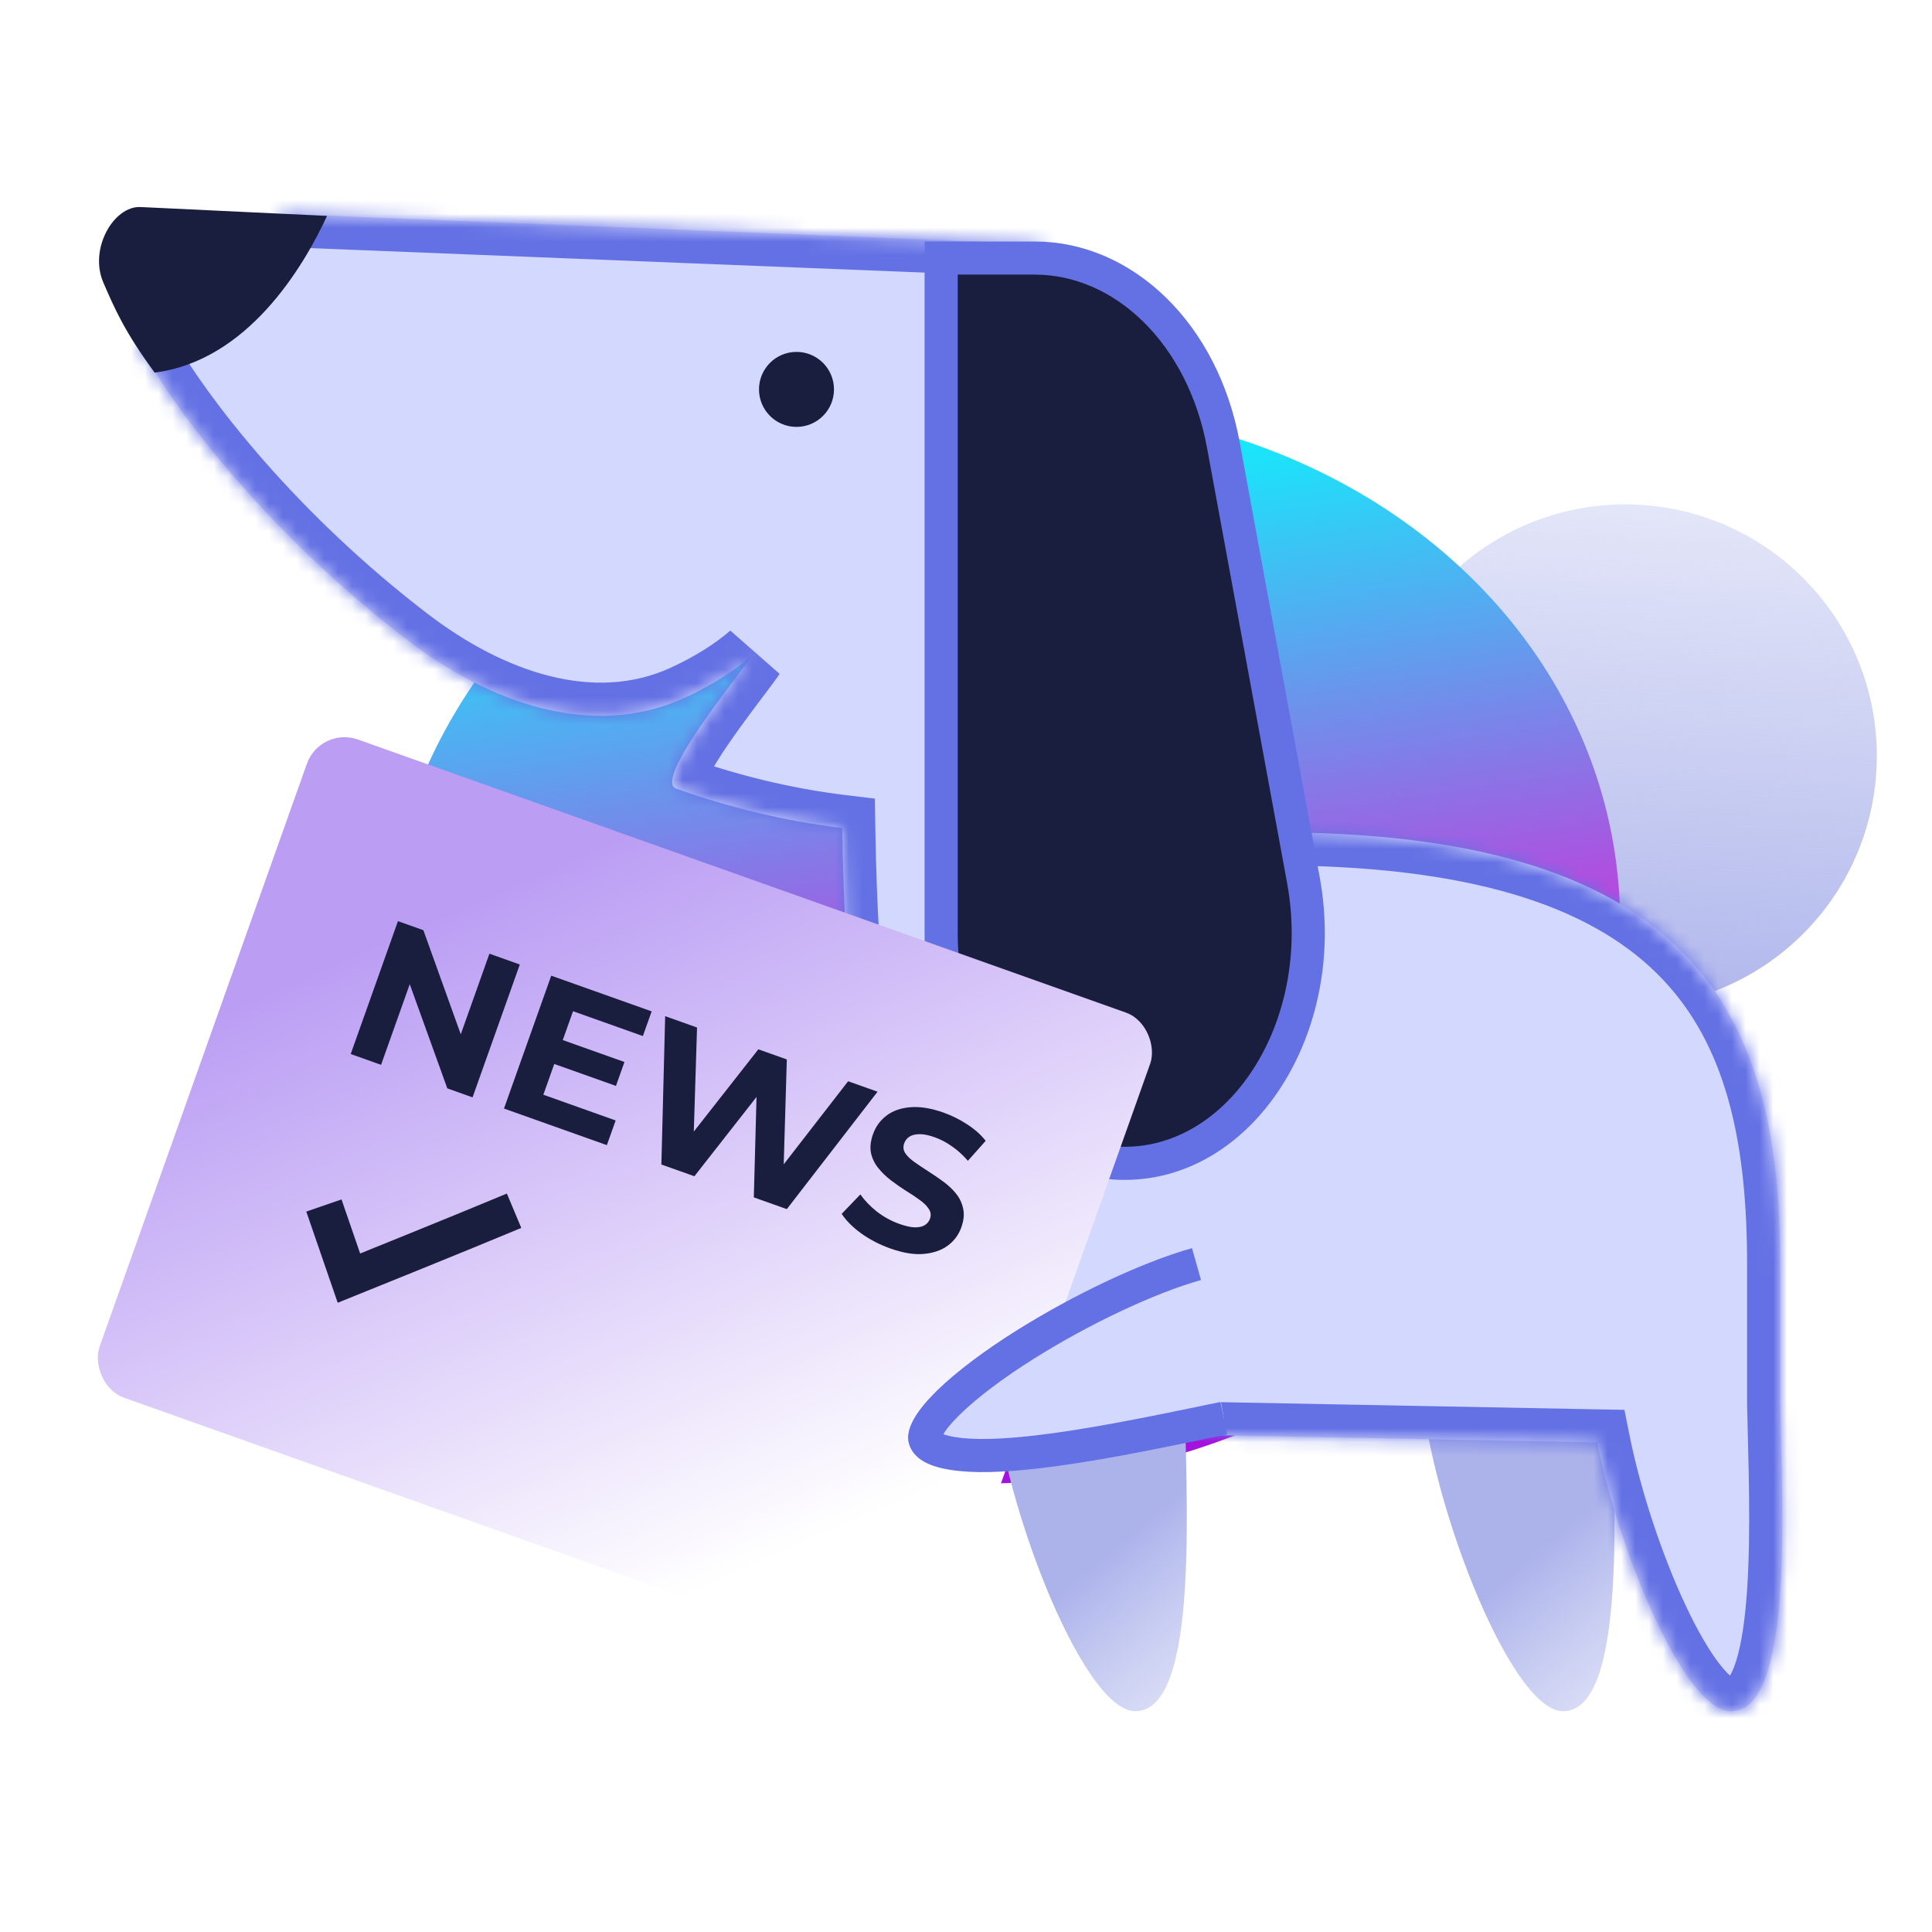 <svg width="140" height="140" viewBox="0 0 140 140" fill="none" xmlns="http://www.w3.org/2000/svg"><g clip-path="url(#clip0_15384_10619)"><circle cx="117.776" cy="54.775" r="18.226" transform="rotate(44.821 117.776 54.775)" fill="url(#paint0_linear_15384_10619)"/><g filter="url(#filter0_f_15384_10619)"><ellipse cx="72.596" cy="68.461" rx="44.915" ry="38.925" transform="rotate(171.789 72.596 68.461)" fill="url(#paint1_linear_15384_10619)"/></g><path d="M82.263 124C78.332 124 72.249 107.729 72 100H85.812C85.936 108.271 87.002 124 82.263 124Z" fill="url(#paint2_linear_15384_10619)"/><path d="M113.263 124C109.332 124 103.249 107.729 103 100H116.812C116.936 108.271 118.002 124 113.263 124Z" fill="url(#paint3_linear_15384_10619)"/><mask id="path-5-inside-1_15384_10619" fill="white"><path fill-rule="evenodd" clip-rule="evenodd" d="M75.501 17.691L20.515 15.5C19.056 18.48 15.652 24.09 10 24.879C13.14 30.558 20.008 39.094 29.51 46.372C35.373 50.863 42.869 53.65 49.584 50.575C51.444 49.723 53.166 48.667 54.5 47.5C54.304 47.793 53.91 48.316 53.415 48.974C51.377 51.682 47.627 56.663 49 57.149C52.827 58.503 56.848 59.496 61.029 60.002C61.388 82.948 65.232 103.902 82.941 103.902L115.738 104.526C117.394 112.76 122.148 124 125.415 124C129.577 124 129.261 111.865 129.039 103.308C129.026 102.806 129.013 102.316 129.001 101.841V91.631C129.001 74.363 123.502 61 94.539 60.339L77.698 54.855L74.442 40.092L75.501 17.691Z"/></mask><path fill-rule="evenodd" clip-rule="evenodd" d="M75.501 17.691L20.515 15.5C19.056 18.48 15.652 24.09 10 24.879C13.14 30.558 20.008 39.094 29.51 46.372C35.373 50.863 42.869 53.65 49.584 50.575C51.444 49.723 53.166 48.667 54.5 47.5C54.304 47.793 53.91 48.316 53.415 48.974C51.377 51.682 47.627 56.663 49 57.149C52.827 58.503 56.848 59.496 61.029 60.002C61.388 82.948 65.232 103.902 82.941 103.902L115.738 104.526C117.394 112.76 122.148 124 125.415 124C129.577 124 129.261 111.865 129.039 103.308C129.026 102.806 129.013 102.316 129.001 101.841V91.631C129.001 74.363 123.502 61 94.539 60.339L77.698 54.855L74.442 40.092L75.501 17.691Z" fill="#D3D8FF"/><path d="M20.515 15.5L20.61 13.102L19.047 13.04L18.359 14.445L20.515 15.5ZM75.501 17.691L77.899 17.805L78.013 15.389L75.597 15.293L75.501 17.691ZM10 24.879L9.668 22.502L6.211 22.984L7.9 26.04L10 24.879ZM29.51 46.372L30.97 44.467L29.51 46.372ZM49.584 50.575L48.584 48.393L49.584 50.575ZM54.5 47.5L56.496 48.833L52.92 45.694L54.5 47.5ZM53.415 48.974L55.333 50.417L55.333 50.417L53.415 48.974ZM49 57.149L48.199 59.411H48.199L49 57.149ZM61.029 60.002L63.428 59.965L63.396 57.871L61.317 57.62L61.029 60.002ZM82.941 103.902L82.987 101.502L82.964 101.502H82.941V103.902ZM115.738 104.526L118.091 104.053L117.711 102.163L115.784 102.127L115.738 104.526ZM129.039 103.308L131.438 103.245V103.245L129.039 103.308ZM129.001 101.841H126.601V101.87L126.602 101.9L129.001 101.841ZM94.539 60.339L93.796 62.621L94.132 62.73L94.484 62.738L94.539 60.339ZM77.698 54.855L75.355 55.372L75.65 56.712L76.955 57.137L77.698 54.855ZM74.442 40.092L72.044 39.978L72.029 40.297L72.098 40.609L74.442 40.092ZM20.419 17.898L75.406 20.089L75.597 15.293L20.61 13.102L20.419 17.898ZM10.332 27.256C13.892 26.759 16.625 24.759 18.589 22.644C20.552 20.53 21.889 18.151 22.67 16.555L18.359 14.445C17.681 15.829 16.587 17.745 15.071 19.378C13.555 21.011 11.761 22.21 9.668 22.502L10.332 27.256ZM30.97 44.467C21.704 37.37 15.065 29.081 12.101 23.718L7.9 26.04C11.214 32.036 18.311 40.818 28.051 48.278L30.97 44.467ZM48.584 48.393C43.086 50.911 36.575 48.761 30.97 44.467L28.051 48.278C34.17 52.965 42.652 56.389 50.583 52.757L48.584 48.393ZM52.92 45.694C51.801 46.673 50.288 47.612 48.584 48.393L50.583 52.757C52.599 51.833 54.532 50.661 56.08 49.306L52.92 45.694ZM55.333 50.417C55.802 49.794 56.252 49.198 56.496 48.833L52.504 46.167C52.357 46.388 52.019 46.839 51.498 47.53L55.333 50.417ZM49.801 54.886C50.121 55 50.464 55.221 50.727 55.575C50.977 55.911 51.063 56.244 51.091 56.454C51.138 56.805 51.046 56.973 51.103 56.798C51.2 56.507 51.474 55.956 51.967 55.16C52.92 53.625 54.297 51.793 55.333 50.417L51.498 47.53C50.495 48.863 48.978 50.875 47.889 52.629C47.362 53.478 46.829 54.433 46.544 55.296C46.412 55.699 46.236 56.358 46.333 57.084C46.385 57.482 46.53 57.974 46.875 58.439C47.233 58.92 47.708 59.237 48.199 59.411L49.801 54.886ZM61.317 57.62C57.326 57.136 53.477 56.187 49.801 54.886L48.199 59.411C52.177 60.819 56.369 61.856 60.74 62.385L61.317 57.62ZM58.629 60.04C58.809 71.554 59.857 82.904 63.248 91.442C64.955 95.74 67.31 99.47 70.582 102.131C73.895 104.825 78 106.302 82.941 106.302V101.502C79.028 101.502 76.011 100.359 73.611 98.407C71.17 96.423 69.222 93.48 67.709 89.671C64.661 81.996 63.607 71.396 63.428 59.965L58.629 60.04ZM82.895 106.302L115.693 106.926L115.784 102.127L82.987 101.502L82.895 106.302ZM113.385 104.999C114.251 109.304 115.914 114.357 117.8 118.371C118.739 120.37 119.781 122.215 120.872 123.6C121.416 124.291 122.032 124.945 122.72 125.444C123.395 125.934 124.316 126.4 125.415 126.4V121.6C125.697 121.6 125.754 121.715 125.538 121.558C125.334 121.41 125.03 121.122 124.643 120.63C123.871 119.65 123.009 118.17 122.144 116.33C120.423 112.666 118.881 107.981 118.091 104.053L113.385 104.999ZM125.415 126.4C127.917 126.4 129.29 124.491 129.97 122.926C130.673 121.307 131.045 119.223 131.259 117.103C131.691 112.818 131.548 107.48 131.438 103.245L126.639 103.37C126.752 107.693 126.878 112.701 126.483 116.622C126.283 118.607 125.968 120.091 125.567 121.014C125.142 121.992 124.994 121.6 125.415 121.6V126.4ZM131.438 103.245C131.425 102.743 131.412 102.255 131.401 101.783L126.602 101.9C126.614 102.376 126.626 102.868 126.639 103.37L131.438 103.245ZM131.401 101.841V91.631H126.601V101.841H131.401ZM131.401 91.631C131.401 82.83 130.021 74.416 124.42 68.157C118.789 61.864 109.379 58.277 94.594 57.939L94.484 62.738C108.662 63.062 116.483 66.487 120.843 71.358C125.232 76.263 126.601 83.164 126.601 91.631H131.401ZM95.282 58.057L78.442 52.573L76.955 57.137L93.796 62.621L95.282 58.057ZM80.042 54.338L76.785 39.575L72.098 40.609L75.355 55.372L80.042 54.338ZM73.104 17.578L72.044 39.978L76.839 40.205L77.899 17.805L73.104 17.578Z" fill="#6471E4" mask="url(#path-5-inside-1_15384_10619)"/><path d="M68.2 18.7H74.99C81.392 18.7 87.174 24.136 88.657 32.292L88.658 32.295L94.455 63.805C94.455 63.805 94.455 63.805 94.455 63.806C95.427 69.144 94.281 74.311 91.825 78.117C89.371 81.923 85.668 84.3 81.495 84.3C74.324 84.3 68.2 77.059 68.2 67.605V18.7Z" fill="#1A1E3E" stroke="#6471E4" stroke-width="2.4"/><path d="M10.197 15.003L23.699 15.645C21.966 19.395 17.922 26.143 11.207 27C8.998 24 8.293 22.321 7.499 20.5C6.415 18.036 8.247 14.896 10.197 15.003Z" fill="#1A1E3E"/><rect x="23.207" y="52.617" width="64.86" height="50.617" rx="2.899" transform="rotate(19.575 23.207 52.617)" fill="url(#paint4_linear_15384_10619)"/><path d="M25.413 76.379L28.837 66.751L30.68 67.406L33.895 76.358L33.001 76.04L35.466 69.108L37.667 69.891L34.243 79.519L32.414 78.868L29.185 69.911L30.079 70.229L27.614 77.161L25.413 76.379ZM36.521 80.329L39.945 70.701L47.221 73.288L46.585 75.076L41.524 73.276L39.372 79.328L44.612 81.192L43.976 82.98L36.521 80.329ZM39.999 77.041L40.615 75.308L45.25 76.956L44.634 78.689L39.999 77.041ZM47.926 84.384L48.2 73.636L50.51 74.457L50.215 83.959L49.06 83.548L54.953 76.037L57.016 76.771L56.735 86.277L55.621 85.881L61.459 78.351L63.591 79.109L57.017 87.617L54.624 86.766L54.85 78.418L55.483 78.643L50.319 85.235L47.926 84.384ZM64.516 90.469C63.746 90.195 63.043 89.832 62.409 89.379C61.778 88.917 61.306 88.445 60.992 87.961L62.345 86.552C62.654 86.992 63.053 87.408 63.544 87.799C64.047 88.185 64.588 88.481 65.165 88.686C65.606 88.843 65.973 88.927 66.269 88.939C66.576 88.945 66.822 88.893 67.006 88.783C67.19 88.672 67.317 88.516 67.389 88.315C67.481 88.058 67.451 87.82 67.302 87.602C67.156 87.374 66.934 87.156 66.636 86.947C66.342 86.728 66.008 86.506 65.633 86.28C65.272 86.049 64.912 85.797 64.554 85.525C64.206 85.256 63.902 84.962 63.644 84.643C63.385 84.324 63.209 83.962 63.116 83.557C63.032 83.155 63.081 82.697 63.263 82.184C63.459 81.634 63.783 81.186 64.237 80.841C64.702 80.49 65.28 80.288 65.971 80.234C66.674 80.174 67.479 80.305 68.387 80.628C68.992 80.844 69.562 81.129 70.097 81.484C70.635 81.83 71.078 82.225 71.426 82.669L70.137 84.117C69.779 83.7 69.396 83.353 68.989 83.073C68.586 82.785 68.168 82.565 67.737 82.412C67.306 82.258 66.936 82.183 66.625 82.186C66.314 82.189 66.069 82.252 65.891 82.375C65.717 82.488 65.592 82.65 65.517 82.861C65.429 83.109 65.458 83.347 65.604 83.574C65.754 83.793 65.977 84.006 66.275 84.215C66.572 84.424 66.902 84.645 67.264 84.877C67.635 85.112 67.996 85.359 68.348 85.619C68.709 85.881 69.019 86.172 69.277 86.491C69.535 86.811 69.707 87.171 69.791 87.573C69.885 87.978 69.842 88.433 69.662 88.937C69.47 89.478 69.143 89.919 68.68 90.261C68.218 90.603 67.635 90.804 66.932 90.864C66.238 90.927 65.433 90.795 64.516 90.469Z" fill="#1A1E3E"/><path d="M23.471 87.355L25.285 92.619C25.285 92.619 33.538 89.291 37.252 87.734" stroke="#1A1E3E" stroke-width="2.7"/><path d="M88.682 102.77C88.002 102.91 87.282 103.05 86.542 103.21C82.942 103.95 78.752 104.8 75.072 105.22C72.622 105.5 70.512 105.57 69.012 105.32C67.412 105.06 67.062 104.56 67.002 104.22C66.992 104.14 67.002 103.88 67.292 103.37C67.572 102.88 68.052 102.3 68.722 101.64C70.062 100.33 72.022 98.86 74.282 97.44C78.342 94.89 83.162 92.6 86.702 91.6" fill="#D3D8FF"/><path d="M88.682 102.77C88.002 102.91 87.282 103.05 86.542 103.21C82.942 103.95 78.752 104.8 75.072 105.22C72.622 105.5 70.512 105.57 69.012 105.32C67.412 105.06 67.062 104.56 67.002 104.22C66.992 104.14 67.002 103.88 67.292 103.37C67.572 102.88 68.052 102.3 68.722 101.64C70.062 100.33 72.022 98.86 74.282 97.44C78.342 94.89 83.162 92.6 86.702 91.6" stroke="#6471E4" stroke-width="2.4"/><path d="M57.717 30.934C59.218 30.934 60.434 29.718 60.434 28.217C60.434 26.716 59.218 25.5 57.717 25.5C56.217 25.5 55 26.716 55 28.217C55 29.718 56.217 30.934 57.717 30.934Z" fill="#1A1E3E"/></g><defs><filter id="filter0_f_15384_10619" x="7.251" y="8.861" width="130.689" height="119.202" filterUnits="userSpaceOnUse" color-interpolation-filters="sRGB"><feFlood flood-opacity="0" result="BackgroundImageFix"/><feBlend mode="normal" in="SourceGraphic" in2="BackgroundImageFix" result="shape"/><feGaussianBlur stdDeviation="10.269" result="effect1_foregroundBlur_15384_10619"/></filter><linearGradient id="paint0_linear_15384_10619" x1="129.284" y1="72.89" x2="90.108" y2="28.74" gradientUnits="userSpaceOnUse"><stop stop-color="#ACB3EB"/><stop offset="1" stop-color="#ACB3EB" stop-opacity="0"/></linearGradient><linearGradient id="paint1_linear_15384_10619" x1="72.596" y1="4.75" x2="72.596" y2="107.387" gradientUnits="userSpaceOnUse"><stop stop-color="#6905E4"/><stop offset="0.5" stop-color="#DF1FD7"/><stop offset="1" stop-color="#00FFFF"/></linearGradient><linearGradient id="paint2_linear_15384_10619" x1="81" y1="112" x2="102.864" y2="137.851" gradientUnits="userSpaceOnUse"><stop stop-color="#ACB3EB"/><stop offset="1" stop-color="white" stop-opacity="0"/></linearGradient><linearGradient id="paint3_linear_15384_10619" x1="112" y1="112" x2="133.864" y2="137.851" gradientUnits="userSpaceOnUse"><stop stop-color="#ACB3EB"/><stop offset="1" stop-color="white" stop-opacity="0"/></linearGradient><linearGradient id="paint4_linear_15384_10619" x1="39.854" y1="59.069" x2="75.734" y2="97.146" gradientUnits="userSpaceOnUse"><stop stop-color="#BB9EF4"/><stop offset="1" stop-color="white"/></linearGradient><clipPath id="clip0_15384_10619"><rect width="140" height="140" fill="white"/></clipPath></defs></svg>
